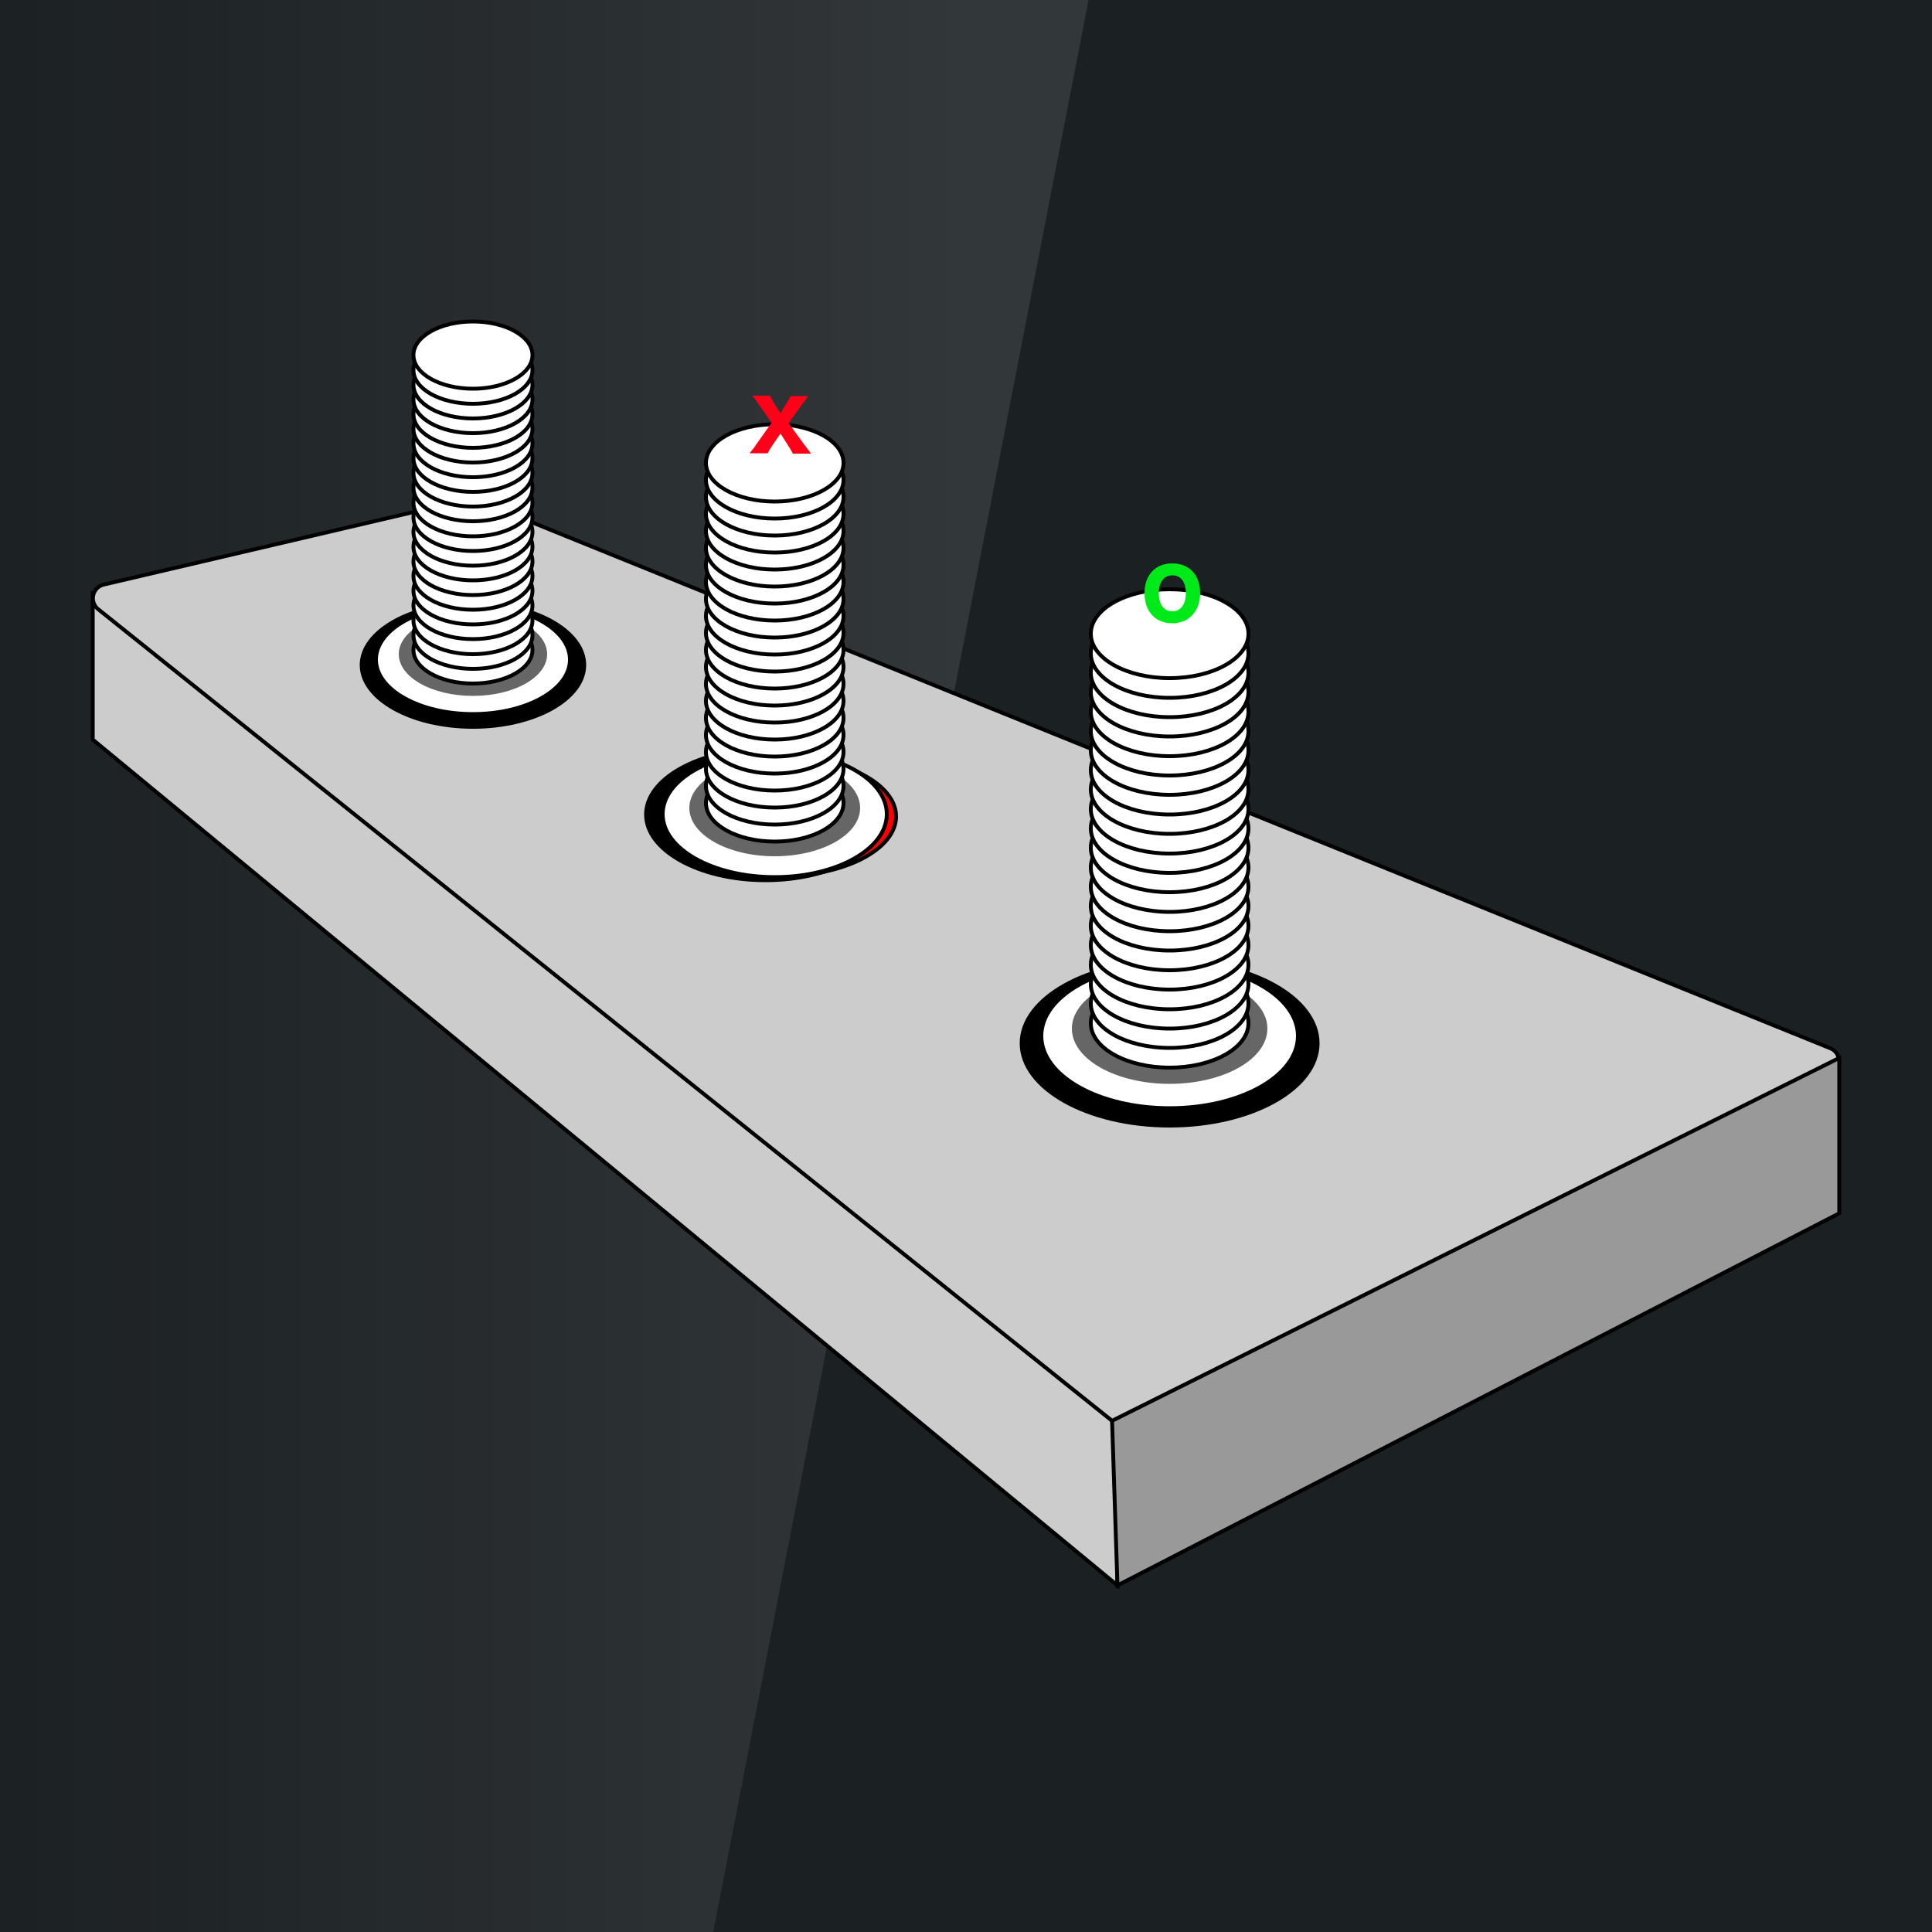 <?xml version="1.0" encoding="utf-8"?>
<!-- Generator: Adobe Illustrator 27.9.5, SVG Export Plug-In . SVG Version: 9.03 Build 54986)  -->
<svg version="1.1" id="圖層_1" xmlns="http://www.w3.org/2000/svg" xmlns:xlink="http://www.w3.org/1999/xlink" x="0px" y="0px"
	 viewBox="0 0 500 500" style="enable-background:new 0 0 500 500;" xml:space="preserve">
<style type="text/css">
	.st0{fill:#1B2023;}
	.st1{fill:url(#SVGID_1_);}
	.st2{fill:#CCCCCC;stroke:#000000;stroke-miterlimit:10;}
	.st3{fill:#FFFFFF;stroke:#000000;stroke-miterlimit:10;}
	.st4{fill:#666666;}
	.st5{fill:#FF0000;stroke:#000000;stroke-miterlimit:10;}
	.st6{fill:#999999;stroke:#000000;stroke-miterlimit:10;}
	.st7{fill:#00E919;}
	.st8{fill:#FF0019;}
</style>
<rect x="-9.8" y="-6.6" class="st0" width="517.7" height="511.5"/>
<linearGradient id="SVGID_1_" gradientUnits="userSpaceOnUse" x1="245" y1="148.2" x2="-5.338" y2="148.2" gradientTransform="matrix(1 0 0 1 0 100)">
	<stop  offset="0" style="stop-color:#FFFFFF;stop-opacity:0.1"/>
	<stop  offset="1" style="stop-color:#FFFFFF;stop-opacity:0"/>
</linearGradient>
<path class="st1" d="M-9.8-6.6H283L184,503H-9.8C-9.8,503-8-4.8-9.8-6.6z"/>
<path class="st2" d="M24,191.4v-37.6l265.2,200v56.5L24,191.4z"/>
<path class="st2" d="M287.8,367.7L25.2,157.5c-2.1-2-1.2-5.5,1.6-6.2l94.4-22.1c0.7-0.2,1.5-0.1,2.2,0.2l350.3,141.9
	c2.8,1.1,3,5.1,0.4,6.5L292,368.3C290.6,369,288.9,368.8,287.8,367.7L287.8,367.7z"/>
<ellipse cx="302.7" cy="270" rx="38.8" ry="21.8"/>
<ellipse class="st3" cx="302.7" cy="268.1" rx="33.2" ry="18.7"/>
<ellipse class="st4" cx="302.7" cy="266.2" rx="25.3" ry="14.3"/>
<ellipse class="st3" cx="302.7" cy="264.8" rx="20.4" ry="11.5"/>
<ellipse class="st3" cx="302.7" cy="259.7" rx="20.4" ry="11.5"/>
<ellipse class="st3" cx="302.7" cy="254.7" rx="20.4" ry="11.5"/>
<ellipse class="st3" cx="302.7" cy="249.7" rx="20.4" ry="11.5"/>
<ellipse class="st3" cx="302.7" cy="244.6" rx="20.4" ry="11.5"/>
<ellipse class="st3" cx="302.7" cy="239.6" rx="20.4" ry="11.5"/>
<ellipse class="st3" cx="302.7" cy="234.5" rx="20.4" ry="11.5"/>
<ellipse class="st3" cx="302.7" cy="229.5" rx="20.4" ry="11.5"/>
<ellipse class="st3" cx="302.7" cy="224.5" rx="20.4" ry="11.5"/>
<ellipse class="st3" cx="302.7" cy="219.4" rx="20.4" ry="11.5"/>
<ellipse class="st3" cx="302.7" cy="214.4" rx="20.4" ry="11.5"/>
<ellipse class="st3" cx="302.7" cy="209.4" rx="20.4" ry="11.5"/>
<ellipse class="st3" cx="302.7" cy="204.3" rx="20.4" ry="11.5"/>
<ellipse class="st3" cx="302.7" cy="199.3" rx="20.4" ry="11.5"/>
<ellipse class="st3" cx="302.7" cy="194.2" rx="20.4" ry="11.5"/>
<ellipse class="st3" cx="302.7" cy="189.2" rx="20.4" ry="11.5"/>
<ellipse class="st3" cx="302.7" cy="184.2" rx="20.4" ry="11.5"/>
<ellipse class="st3" cx="302.7" cy="179.1" rx="20.4" ry="11.5"/>
<ellipse class="st3" cx="302.7" cy="174.1" rx="20.4" ry="11.5"/>
<ellipse class="st3" cx="302.7" cy="169.1" rx="20.4" ry="11.5"/>
<ellipse class="st3" cx="302.7" cy="164" rx="20.4" ry="11.5"/>
<ellipse cx="198.1" cy="210.8" rx="31.4" ry="17.5"/>
<ellipse class="st5" cx="201.7" cy="211.3" rx="30.2" ry="15.5"/>
<ellipse class="st3" cx="200.5" cy="210.7" rx="29" ry="16.3"/>
<ellipse class="st4" cx="200.5" cy="209.1" rx="22.1" ry="12.5"/>
<ellipse class="st3" cx="200.5" cy="207.8" rx="17.8" ry="10"/>
<ellipse class="st3" cx="200.5" cy="203.4" rx="17.8" ry="10"/>
<ellipse class="st3" cx="200.5" cy="199" rx="17.8" ry="10"/>
<ellipse class="st3" cx="200.5" cy="194.6" rx="17.8" ry="10"/>
<ellipse class="st3" cx="200.5" cy="190.2" rx="17.8" ry="10"/>
<ellipse class="st3" cx="200.5" cy="185.8" rx="17.8" ry="10"/>
<ellipse class="st3" cx="200.5" cy="181.4" rx="17.8" ry="10"/>
<ellipse class="st3" cx="200.5" cy="177" rx="17.8" ry="10"/>
<ellipse class="st3" cx="200.5" cy="172.6" rx="17.8" ry="10"/>
<ellipse class="st3" cx="200.5" cy="168.2" rx="17.8" ry="10"/>
<ellipse class="st3" cx="200.5" cy="163.8" rx="17.8" ry="10"/>
<ellipse class="st3" cx="200.5" cy="159.4" rx="17.8" ry="10"/>
<ellipse class="st3" cx="200.5" cy="155" rx="17.8" ry="10"/>
<ellipse class="st3" cx="200.5" cy="150.6" rx="17.8" ry="10"/>
<ellipse class="st3" cx="200.5" cy="146.2" rx="17.8" ry="10"/>
<ellipse class="st3" cx="200.5" cy="141.8" rx="17.8" ry="10"/>
<ellipse class="st3" cx="200.5" cy="137.4" rx="17.8" ry="10"/>
<ellipse class="st3" cx="200.5" cy="133" rx="17.8" ry="10"/>
<ellipse class="st3" cx="200.5" cy="128.6" rx="17.8" ry="10"/>
<ellipse class="st3" cx="200.5" cy="124.2" rx="17.8" ry="10"/>
<ellipse class="st3" cx="200.5" cy="119.8" rx="17.8" ry="10"/>
<ellipse cx="122.4" cy="172.1" rx="29.3" ry="16.5"/>
<ellipse class="st3" cx="122.4" cy="170.7" rx="25.1" ry="14.1"/>
<ellipse class="st4" cx="122.4" cy="169.3" rx="19.2" ry="10.8"/>
<ellipse class="st3" cx="122.4" cy="168.2" rx="15.4" ry="8.7"/>
<ellipse class="st3" cx="122.4" cy="164.4" rx="15.4" ry="8.7"/>
<ellipse class="st3" cx="122.4" cy="160.6" rx="15.4" ry="8.7"/>
<ellipse class="st3" cx="122.4" cy="156.7" rx="15.4" ry="8.7"/>
<ellipse class="st3" cx="122.4" cy="152.9" rx="15.4" ry="8.7"/>
<ellipse class="st3" cx="122.4" cy="149.1" rx="15.4" ry="8.7"/>
<ellipse class="st3" cx="122.4" cy="145.3" rx="15.4" ry="8.7"/>
<ellipse class="st3" cx="122.4" cy="141.5" rx="15.4" ry="8.7"/>
<ellipse class="st3" cx="122.4" cy="137.7" rx="15.4" ry="8.7"/>
<ellipse class="st3" cx="122.4" cy="133.9" rx="15.4" ry="8.7"/>
<ellipse class="st3" cx="122.4" cy="130.1" rx="15.4" ry="8.7"/>
<ellipse class="st3" cx="122.4" cy="126.2" rx="15.4" ry="8.7"/>
<ellipse class="st3" cx="122.4" cy="122.4" rx="15.4" ry="8.7"/>
<ellipse class="st3" cx="122.4" cy="118.6" rx="15.4" ry="8.7"/>
<ellipse class="st3" cx="122.4" cy="114.8" rx="15.4" ry="8.7"/>
<ellipse class="st3" cx="122.4" cy="111" rx="15.4" ry="8.7"/>
<ellipse class="st3" cx="122.4" cy="107.2" rx="15.4" ry="8.7"/>
<ellipse class="st3" cx="122.4" cy="103.4" rx="15.4" ry="8.7"/>
<ellipse class="st3" cx="122.4" cy="99.6" rx="15.4" ry="8.7"/>
<ellipse class="st3" cx="122.4" cy="95.8" rx="15.4" ry="8.7"/>
<ellipse class="st3" cx="122.4" cy="91.9" rx="15.4" ry="8.7"/>
<path class="st6" d="M287.8,367.7L476,273.8V314l-186.8,96.3L287.8,367.7z"/>
<path class="st7" d="M310.6,153.5c0,4.7-2.9,7.8-7.2,7.8c-4.4,0-7.2-3.1-7.2-7.8c0-4.7,2.8-7.7,7.2-7.7
	C307.8,145.8,310.6,148.8,310.6,153.5z M306.9,153.5c0-2.9-1.3-4.6-3.5-4.6c-2.2,0-3.5,1.8-3.5,4.6c0,2.9,1.3,4.7,3.5,4.7
	C305.5,158.2,306.9,156.5,306.9,153.5z"/>
<path class="st8" d="M200,115.1c-0.5,0.7-0.9,1.4-1.3,2.2H194c1-1.2,1.3-1.6,1.8-2.4l3.9-5.5l-3.3-4.7c-0.5-0.8-1.1-1.6-1.7-2.3h4.6
	c0.3,0.7,0.7,1.4,1.3,2.4l1.4,2.1l1.3-2.1c0.7-1.1,1-1.7,1.3-2.3h4.6c-0.6,0.8-1.1,1.4-1.7,2.3l-3.4,4.7l4,5.5
	c0.6,0.8,1.1,1.4,1.8,2.4h-4.7c-0.3-0.6-0.7-1.3-1.3-2.2l-1.9-3L200,115.1L200,115.1z"/>
</svg>
